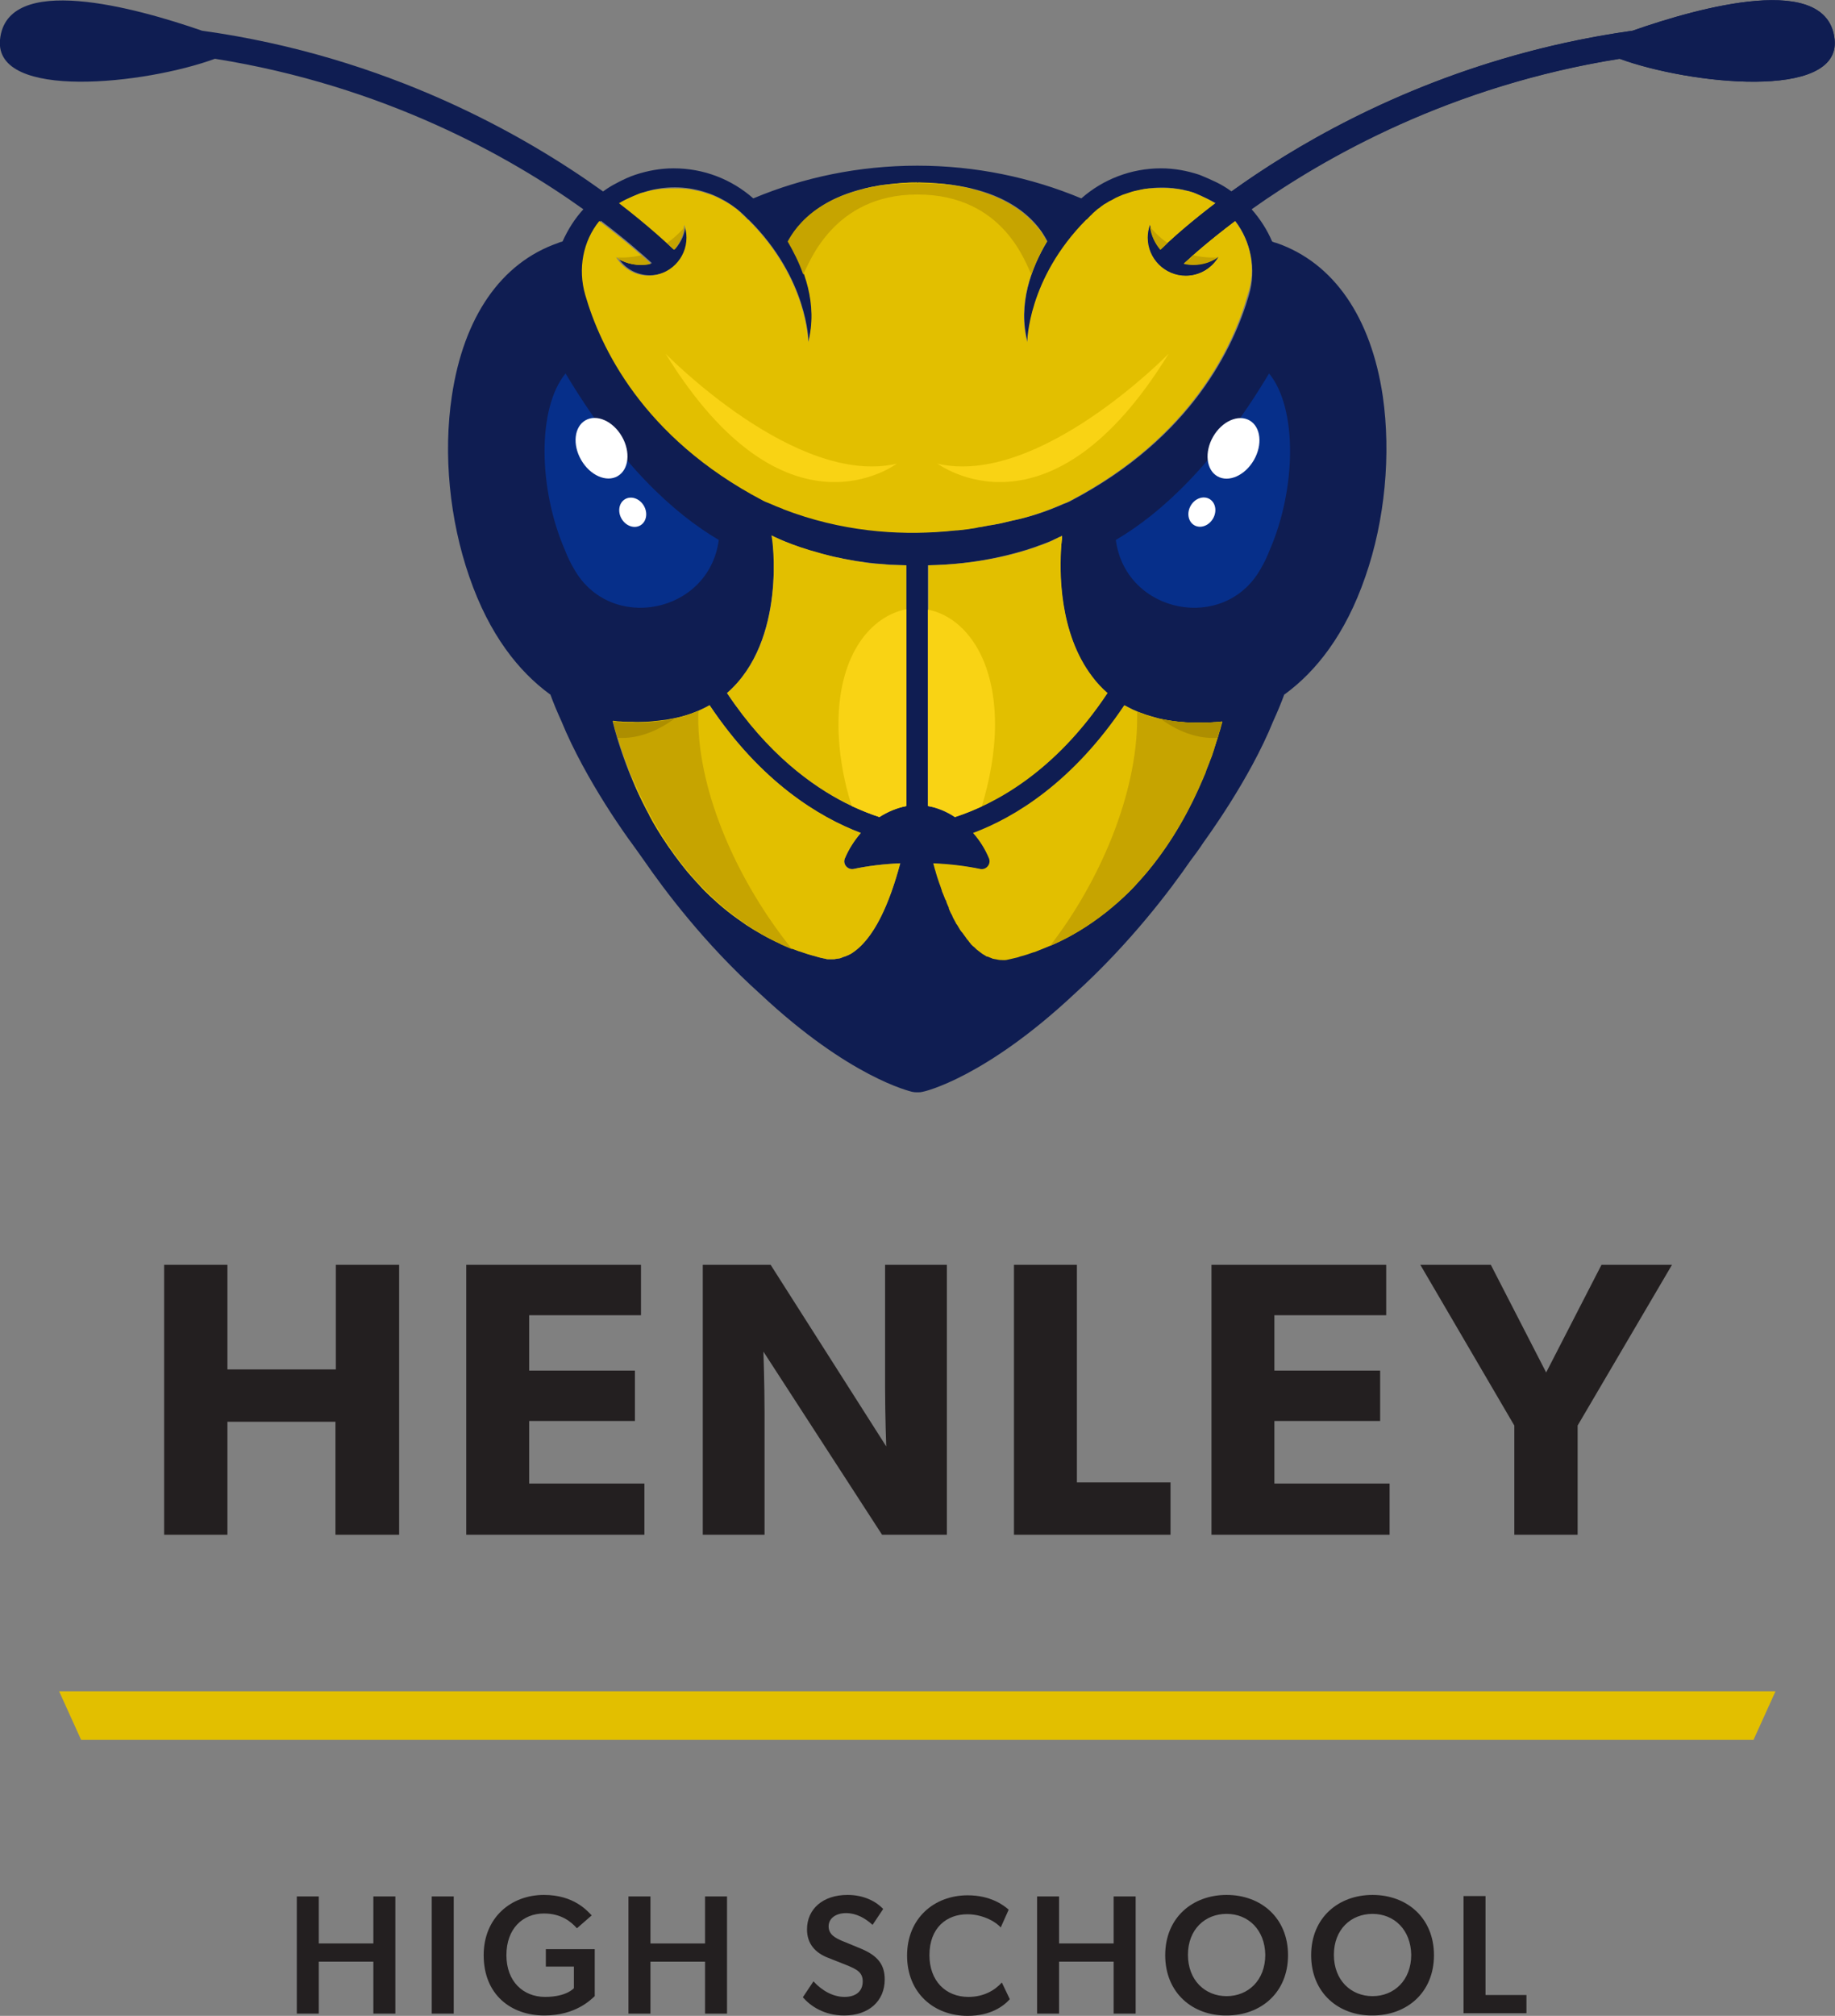 <?xml version="1.0" encoding="utf-8"?>
<!-- Generator: Adobe Illustrator 24.3.0, SVG Export Plug-In . SVG Version: 6.00 Build 0)  -->
<svg version="1.1" id="Layer_1" xmlns="http://www.w3.org/2000/svg" xmlns:xlink="http://www.w3.org/1999/xlink" x="0px" y="0px"
	 viewBox="0 0 484.1 531.7" style="enable-background:new 0 0 484.1 531.7;" xml:space="preserve">
<rect x="0" y="0" width="484.1" height="531.7" fill="#808080" stroke="none"/>
<style type="text/css">
	.st0{fill:#231F20;}
	.st1{fill:#E2BF00;}
	.st2{fill:#0F1D52;}
	.st3{fill:#C6A400;}
	.st4{fill:#F9D314;}
	.st5{fill:#062F8A;}
	.st6{fill:#FFFFFF;}
	.st7{fill:#AD8E00;}
</style>
<g>
	<g>
		<path class="st0" d="M88.5,404.8V375H60v29.8H43.3v-71.2H60v27.6h28.6v-27.6h16.7v71.2H88.5z"/>
		<path class="st0" d="M123,404.8v-71.2h46.1v13.3h-29.5v14.6h27.9v13.3h-27.9v16.5H170v13.5L123,404.8L123,404.8z"/>
		<path class="st0" d="M232.7,404.8l-31.3-48.3c0,0,0.3,8.6,0.3,16.1v32.2h-16.3v-71.2h17.9l30.5,47.9c0,0-0.3-8-0.3-15.6v-32.3
			h16.3v71.2L232.7,404.8L232.7,404.8z"/>
		<path class="st0" d="M267.5,404.8v-71.2h16.6V391h24.7v13.8L267.5,404.8L267.5,404.8z"/>
		<path class="st0" d="M319.6,404.8v-71.2h46.1v13.3h-29.5v14.6h27.9v13.3h-27.9v16.5h30.4v13.5L319.6,404.8L319.6,404.8z"/>
		<path class="st0" d="M416.2,376v28.8h-16.7V376l-24.8-42.4h18.6l14.6,28.4l14.6-28.4h18.6L416.2,376z"/>
	</g>
	<polygon class="st1" points="462.6,458.9 21.4,458.9 15.6,446.1 468.4,446.1 	"/>
	<g>
		<path class="st0" d="M84.1,517.5v13.6h-5.8v-30.9h5.8v12.4h14.4v-12.4h5.8v30.9h-5.8v-13.7H84.1V517.5z"/>
		<path class="st0" d="M119.7,500.2v30.9h-5.8v-30.9H119.7z"/>
		<path class="st0" d="M143.8,514.1h13.1v12.4c-1.1,1-5.1,5.1-13.3,5.1c-8.8,0-16-5.5-16-15.9c0-9.9,7.2-15.9,15.9-15.9
			c8,0,11.5,4.3,12.6,5.4l-3.9,3.4c-1.6-1.8-4.2-3.9-8.7-3.9c-5.6,0-9.9,4-9.9,11c0,6.9,4.4,11,10.2,11c5.7,0,7.6-2.3,7.6-2.3v-5.7
			H144v-4.6H143.8z"/>
		<path class="st0" d="M171.6,517.5v13.6h-5.8v-30.9h5.8v12.4H186v-12.4h5.8v30.9H186v-13.7h-14.4V517.5z"/>
		<path class="st0" d="M233.4,522.1c0,5.7-4.2,9.5-10.7,9.5c-5.3,0-8.9-2.5-10.9-4.8l2.8-4.2c2.4,2.6,5.3,4.1,8.2,4.1
			c2.9,0,4.8-1.4,4.8-4.1c0-2.4-1.6-3.2-4.3-4.3l-4.8-1.9c-3.4-1.3-5.6-3.7-5.6-7.5c0-5.4,4.2-9.1,10.7-9.1c4.4,0,7.6,1.8,9.4,3.7
			l-2.8,4.2c-2-1.8-4.3-3.1-7-3.1c-2.6,0-4.6,1.3-4.6,3.5s1.9,3.1,3.5,3.8l5.1,2.1C231.7,515.9,233.4,518.3,233.4,522.1z"/>
		<path class="st0" d="M255.3,531.7c-9,0-16-6.1-16-15.9c0-9.8,7.1-15.9,16-15.9c6,0,9.5,2.6,10.8,3.8l-2.1,4.7
			c-0.9-1.2-4.4-3.5-8.8-3.5c-5.4,0-10,3.5-10,10.8c0,6.7,4.2,11,10.3,11c4.1,0,7-1.8,8.8-3.8l2.1,4.4
			C264.8,529.1,261.4,531.7,255.3,531.7z"/>
		<path class="st0" d="M279.4,517.5v13.6h-5.8v-30.9h5.8v12.4h14.4v-12.4h5.8v30.9h-5.8v-13.7h-14.4V517.5z"/>
		<path class="st0" d="M307.4,515.7c0-9.9,7.2-15.9,16.2-15.9s16.2,6,16.2,15.9c0,9.9-7.2,15.9-16.2,15.9
			C314.7,531.7,307.4,525.7,307.4,515.7z M323.6,504.8c-5.7,0-10.2,4.1-10.2,10.8c0,6.7,4.5,10.9,10.2,10.9s10.2-4.2,10.2-10.9
			C333.7,509,329.3,504.8,323.6,504.8z"/>
		<path class="st0" d="M345.9,515.7c0-9.9,7.2-15.9,16.2-15.9s16.2,6,16.2,15.9c0,9.9-7.2,15.9-16.2,15.9
			C353.2,531.7,345.9,525.7,345.9,515.7z M362.1,504.8c-5.7,0-10.2,4.1-10.2,10.8c0,6.7,4.5,10.9,10.2,10.9s10.2-4.2,10.2-10.9
			C372.2,509,367.8,504.8,362.1,504.8z"/>
		<path class="st0" d="M391.9,500.2v26h10.8v4.8h-16.6v-30.9h5.8V500.2z"/>
	</g>
</g>
<g>
	<path class="st2" d="M484,10.5c-1.7-18-35.6-8.6-53.3-2.4c-49,6.9-85.2,27.6-105.8,42.4c-0.7-0.5-1.4-1-2.1-1.4
		c-2.1-1.3-6.4-3-6.4-3c-3.3-1.1-6.7-1.7-10.1-1.7c-7.9,0-15.3,2.9-21,7.9c0,0,0,0-0.1,0l0,0l0,0c-13.2-5.5-27.8-8.6-43.2-8.6l0,0
		l0,0c-15.4,0-30.1,3.1-43.2,8.6l0,0l0,0c0,0,0,0-0.1,0c-5.7-5-13-7.9-21-7.9c-3.4,0-6.8,0.6-10.1,1.7c-2.8,0.9-6.4,3-6.4,3
		c-0.7,0.4-1.4,0.9-2.1,1.4C138.5,35.7,102.2,14.9,53.3,8.1C35.7,2,1.7-7.4,0,10.5c-1.5,16.1,38.5,11.7,56.7,5
		c44.6,7.1,77.8,25.8,97.2,39.7c-2.3,2.5-4.1,5.4-5.5,8.5c-0.4,0.1-0.8,0.2-1.2,0.4c-15,5.2-24.9,19.5-28,40.4
		c-2.3,15.3-0.6,32.6,4.6,47.6c5.3,15.4,13.1,25,21.1,30.9l0,0c0.1,0.1,0.2,0.1,0.3,0.2c0.8,2.2,1.8,4.6,2.9,7
		c6.4,15.7,18,31.5,18.4,32c1.2,1.7,2.4,3.3,3.5,4.9c5.1,7.4,15.8,21.8,30.6,35.1c23.5,22,39.4,25.6,40.1,25.8c0,0,0,0,0.1,0
		c0.4,0.1,0.8,0.1,1.1,0.1c0,0,0,0,0.1,0c0,0,0,0,0.1,0c0.4,0,0.8,0,1.1-0.1h0.1c0.7-0.1,16.6-3.8,40.1-25.8
		c14.8-13.4,25.5-27.7,30.6-35.1c1.2-1.6,2.4-3.2,3.5-4.9c0.4-0.6,12.1-16.4,18.4-32c1.1-2.4,2.1-4.8,2.9-7c0.1-0.1,0.2-0.1,0.3-0.2
		l0,0c8-5.9,15.8-15.5,21.1-30.9c5.2-14.9,6.8-32.3,4.6-47.6c-3.1-20.9-13-35.2-28-40.4c-0.4-0.1-0.8-0.2-1.2-0.4
		c-1.3-3.1-3.2-6-5.4-8.5c19.4-13.8,52.6-32.6,97.2-39.7C445.5,22.2,485.5,26.6,484,10.5z M218.3,253c-0.8-0.2-1.5-0.3-2.2-0.5
		c-0.5-0.1-0.9-0.2-1.4-0.4c-38.3-10.9-50.6-51.7-53.1-61.9c0.7,0.1,1.5,0.2,2.2,0.2s1.3,0.1,2,0.1l0,0l0,0c0.3,0,0.6,0,1,0
		c8.6,0.2,15.3-1.6,20.4-4.5c13.6,20.4,28.9,29.6,39.9,33.7c-1.8,2-3.2,4.3-4.2,6.7c-0.6,1.5,0.7,3.1,2.3,2.8
		c3.7-0.8,7.9-1.3,12.3-1.5C234,240.8,228.1,253.8,218.3,253z M239.1,212.6c-2.6,0.4-5,1.5-7.1,2.9c-2.7-0.9-5.8-2.1-9.1-3.8
		c-8.6-4.4-20.3-12.8-31.1-28.9c15.9-13.9,11.9-41.5,11.9-41.5l0,0l0,0l0,0c0,0,13.6,7.4,35.4,7.8L239.1,212.6L239.1,212.6z
		 M280.2,141.3L280.2,141.3L280.2,141.3c0,0-4,27.6,11.9,41.5c-14,21-30.1,29.3-40.2,32.7c-2.2-1.4-4.6-2.4-7.1-2.9v-63.5
		C266.6,148.7,280.2,141.3,280.2,141.3L280.2,141.3z M269.3,252.1c-0.5,0.1-0.9,0.2-1.4,0.4c-0.7,0.2-1.5,0.3-2.2,0.5
		c-9.8,0.8-15.8-12.2-19.3-25.2c4.4,0.2,8.6,0.7,12.4,1.5c1.6,0.3,3-1.3,2.3-2.8c-1-2.4-2.5-4.7-4.2-6.7c11-4.2,26.3-13.4,39.9-33.7
		c5.2,2.9,11.8,4.7,20.4,4.5c0.3,0,0.6,0,1,0l0,0l0,0c0.6,0,1.3,0,2-0.1c0.7,0,1.4-0.1,2.2-0.2C319.9,200.4,307.6,241.2,269.3,252.1
		z M329.5,77.8c-3.9,13.5-15,37.5-46.8,54.2c0,0-0.5,0.3-1.5,0.7l0,0l0,0c0,0,0,0-0.1,0c-5.3,2.4-10,3.8-14,4.6l0,0
		c-0.8,0.2-1.6,0.4-2.5,0.6c-0.2,0-0.4,0.1-0.5,0.1c-0.7,0.2-1.4,0.3-2.1,0.4c-0.2,0-0.5,0.1-0.7,0.1c-0.7,0.1-1.4,0.3-2.1,0.4
		c-0.2,0-0.5,0.1-0.7,0.1c-0.8,0.1-1.5,0.2-2.3,0.4c-0.2,0-0.4,0.1-0.6,0.1c-0.9,0.1-1.7,0.2-2.6,0.3c-0.1,0-0.3,0-0.4,0
		c-1,0.1-2,0.2-3.1,0.3h-0.1c-12.4,1-27.1,0-42.4-5.9l0,0c-1.3-0.5-2.6-1-3.9-1.6c-1-0.4-1.6-0.7-1.6-0.7
		c-31.8-16.7-43-40.7-46.8-54.2c-2-6.8-0.5-14.1,3.8-19.5c6.6,5,11.2,9.1,13.5,11.2c-0.8,0.2-1.7,0.3-2.6,0.3c-2.4,0-4.6-0.7-6.5-2
		c1.7,2.9,4.9,4.9,8.6,4.9c5.5,0,10-4.5,10-10c0-1.2-0.2-2.3-0.6-3.4c-0.2,2.5-1.2,4.7-2.8,6.5c-1.7-1.6-6.6-6.2-14.4-12.2
		c2.2-1.4,5.8-2.7,5.8-2.7c10.1-3.4,21-0.4,27.9,7.1c0,0,0,0,0.1,0c15.8,15.7,15.8,32.3,15.8,32.3c2.6-10-1-19.6-5.2-26.6
		c1.9-3.5,8.9-15.4,34.1-15.4s32.3,11.9,34.1,15.4c-4.2,7-7.8,16.6-5.2,26.6c0,0,0-16.6,15.8-32.3c0,0,0,0,0.1,0
		c7-7.4,17.8-10.4,27.9-7.1c0,0,3.1,1.2,5.8,2.8c-7.8,5.9-12.7,10.5-14.4,12.2c-1.5-1.8-2.6-4-2.8-6.5c-0.4,1.1-0.6,2.2-0.6,3.4
		c0,5.5,4.5,10,10,10c3.7,0,6.8-2,8.6-4.9c-1.8,1.3-4.1,2-6.5,2c-0.9,0-1.7-0.1-2.6-0.3c2.3-2.2,6.9-6.2,13.5-11.2
		C330,63.7,331.5,71,329.5,77.8z"/>
	<path class="st1" d="M325.8,58.3c-6.6,5-11.2,9-13.5,11.2c0.8,0.2,1.7,0.3,2.6,0.3c2.4,0,4.6-0.7,6.5-2c-1.7,2.9-4.9,4.9-8.6,4.9
		c-5.5,0-10-4.5-10-10c0-1.2,0.2-2.3,0.6-3.4c0.2,2.5,1.2,4.7,2.8,6.5c1.7-1.6,6.6-6.2,14.4-12.2c-2.7-1.6-5.8-2.8-5.8-2.8l0,0l0,0
		c-0.6-0.2-1.2-0.4-1.9-0.5c0,0,0,0-0.1,0c-0.6-0.2-1.2-0.3-1.8-0.4h-0.1c-0.5-0.1-1-0.1-1.5-0.2c-0.1,0-0.2,0-0.3,0
		c-0.1,0-0.1,0-0.2,0c-0.6-0.1-1.1-0.1-1.7-0.1c-0.1,0-0.2,0-0.3,0c-0.5,0-1.1,0-1.6,0c-0.1,0-0.2,0-0.3,0c-0.5,0-1,0.1-1.5,0.1
		c-0.1,0-0.3,0-0.4,0c-0.3,0-0.6,0.1-0.9,0.1c-0.2,0-0.4,0.1-0.6,0.1s-0.3,0.1-0.5,0.1c-0.5,0.1-0.9,0.2-1.4,0.3
		c-0.2,0-0.4,0.1-0.5,0.1c-0.2,0.1-0.5,0.1-0.7,0.2c-0.2,0.1-0.4,0.1-0.6,0.2c-0.2,0.1-0.4,0.1-0.6,0.2c-0.4,0.1-0.8,0.3-1.2,0.4
		c-0.2,0.1-0.4,0.2-0.7,0.3c-0.4,0.2-0.7,0.3-1.1,0.5c-0.2,0.1-0.5,0.3-0.7,0.4c-0.3,0.2-0.6,0.3-1,0.5c-0.3,0.2-0.5,0.3-0.8,0.5
		s-0.6,0.3-0.8,0.5c-0.3,0.2-0.6,0.4-0.8,0.6c-0.2,0.2-0.5,0.3-0.7,0.5c-0.3,0.3-0.6,0.5-0.9,0.8c-0.2,0.2-0.4,0.3-0.5,0.5
		c-0.5,0.4-0.9,0.9-1.4,1.4c0,0,0,0-0.1,0C271,73.6,271,90.3,271,90.3c-2.6-10,1-19.6,5.2-26.6c-0.1-0.1-0.2-0.3-0.3-0.5
		c0,0,0-0.1-0.1-0.1c-0.1-0.2-0.2-0.4-0.3-0.6c-0.2-0.3-0.4-0.6-0.6-1c-0.1-0.2-0.3-0.5-0.5-0.7l0,0c-0.2-0.3-0.4-0.6-0.7-0.9l0,0
		c-0.1-0.1-0.1-0.1-0.2-0.2l0,0c-0.3-0.4-0.6-0.7-1-1.1l0,0c-0.2-0.2-0.4-0.5-0.7-0.7l0,0c-0.3-0.3-0.7-0.7-1.1-1
		c-0.1-0.1-0.1-0.1-0.2-0.2c-0.4-0.3-0.8-0.7-1.2-1c-0.1,0-0.1-0.1-0.2-0.1c-0.5-0.3-1-0.7-1.5-1l0,0c-1.1-0.7-2.3-1.4-3.7-2.1
		c0,0,0,0-0.1,0c-2.1-1-4.5-1.9-7.3-2.6l0,0c-0.2-0.1-0.4-0.1-0.6-0.2l0,0c-0.7-0.2-1.5-0.3-2.3-0.5c-0.2,0-0.3-0.1-0.5-0.1
		c-0.8-0.1-1.6-0.3-2.5-0.4l0,0c-0.8-0.1-1.7-0.2-2.5-0.3c-0.1,0-0.2,0-0.3,0c-0.9-0.1-1.7-0.1-2.6-0.2l0,0c-1,0-2-0.1-3-0.1v0.1
		v-0.1c0,0-0.1,0.1-0.2,0.2v-0.2c-1,0-2,0-3,0.1l0,0c-0.9,0-1.8,0.1-2.6,0.2c-0.1,0-0.2,0-0.3,0c-0.9,0.1-1.7,0.2-2.5,0.3l0,0
		c-0.9,0.1-1.7,0.2-2.5,0.4c-0.2,0-0.3,0.1-0.5,0.1c-0.8,0.1-1.5,0.3-2.3,0.5l0,0c-0.2,0-0.4,0.1-0.6,0.2l0,0
		c-2.8,0.7-5.2,1.6-7.3,2.6c0,0,0,0-0.1,0c-1.4,0.7-2.6,1.4-3.7,2.1l0,0c-0.5,0.3-1,0.7-1.5,1c-0.1,0-0.1,0.1-0.2,0.1
		c-0.4,0.3-0.8,0.7-1.2,1c-0.1,0.1-0.1,0.1-0.2,0.2c-0.4,0.3-0.8,0.7-1.1,1l0,0c-0.2,0.2-0.5,0.5-0.7,0.7l0,0
		c-0.3,0.4-0.7,0.7-1,1.1l0,0c-0.1,0.1-0.1,0.1-0.2,0.2l0,0c-0.2,0.3-0.5,0.6-0.7,0.9l0,0c-0.2,0.2-0.3,0.5-0.5,0.7
		c-0.2,0.4-0.4,0.7-0.6,1c-0.1,0.2-0.2,0.4-0.3,0.6c0,0,0,0.1-0.1,0.1c-0.1,0.2-0.2,0.3-0.3,0.5c4.2,7,7.8,16.6,5.2,26.6
		c0,0,0-16.6-15.8-32.3c0,0,0,0-0.1,0c-0.4-0.5-0.9-0.9-1.4-1.4c-0.2-0.2-0.4-0.3-0.5-0.5c-0.3-0.3-0.6-0.5-0.9-0.8
		c-0.2-0.2-0.5-0.4-0.7-0.5c-0.3-0.2-0.5-0.4-0.8-0.6c-0.3-0.2-0.6-0.4-0.8-0.5c-0.3-0.2-0.5-0.3-0.8-0.5s-0.6-0.3-1-0.5
		c-0.2-0.1-0.5-0.3-0.7-0.4c-0.3-0.2-0.7-0.3-1.1-0.5c-0.2-0.1-0.4-0.2-0.7-0.3c-0.4-0.2-0.8-0.3-1.2-0.4c-0.2-0.1-0.4-0.1-0.6-0.2
		c-0.2-0.1-0.4-0.1-0.6-0.2c-0.2-0.1-0.5-0.1-0.7-0.2c-0.2,0-0.4-0.1-0.5-0.1c-0.5-0.1-0.9-0.2-1.4-0.3c-0.2,0-0.3-0.1-0.5-0.1
		s-0.4-0.1-0.6-0.1c-0.3,0-0.6-0.1-0.9-0.1c-0.1,0-0.3,0-0.4,0c-0.5-0.1-1-0.1-1.5-0.1c-0.1,0-0.2,0-0.3,0c-0.5,0-1.1,0-1.6,0
		c-0.1,0-0.2,0-0.3,0c-0.6,0-1.1,0.1-1.7,0.1c-0.1,0-0.1,0-0.2,0s-0.2,0-0.3,0c-0.5,0.1-1,0.1-1.5,0.2H173c-0.6,0.1-1.2,0.2-1.8,0.4
		c0,0,0,0-0.1,0c-0.6,0.2-1.2,0.3-1.9,0.5l0,0l0,0l0,0h-0.1c0,0-3.7,1.4-5.8,2.7c7.8,6,12.7,10.6,14.4,12.2c1.5-1.8,2.6-4,2.8-6.5
		c0.4,1.1,0.6,2.2,0.6,3.4c0,5.5-4.5,10-10,10c-3.7,0-6.8-2-8.6-4.9c1.8,1.3,4.1,2,6.5,2c0.9,0,1.7-0.1,2.6-0.3
		c-2.3-2.2-6.9-6.2-13.5-11.2c-4.3,5.3-5.7,12.6-3.7,19.5c3.9,13.5,15,37.5,46.8,54.2c0,0,0.5,0.3,1.6,0.7c1.3,0.6,2.6,1.1,3.9,1.6
		h-0.1c15.3,5.9,30.1,6.9,42.4,5.9h0.1c1-0.1,2.1-0.2,3.1-0.3c0.1,0,0.3,0,0.4,0c0.9-0.1,1.8-0.2,2.6-0.3c0.2,0,0.4-0.1,0.6-0.1
		c0.8-0.1,1.6-0.2,2.3-0.4c0.2,0,0.5-0.1,0.7-0.1c0.7-0.1,1.4-0.3,2.1-0.4c0.2,0,0.5-0.1,0.7-0.1c0.7-0.1,1.4-0.3,2.1-0.4
		c0.2,0,0.4-0.1,0.5-0.1c0.9-0.2,1.7-0.4,2.5-0.6l0,0c4-0.8,8.8-2.3,14-4.6c0,0,0,0,0.1,0l0,0l0,0c1-0.4,1.5-0.7,1.5-0.7
		c31.8-16.7,43-40.7,46.8-54.2C331.5,71,330,63.7,325.8,58.3z"/>
	<g>
		<path class="st1" d="M191.8,182.8c10.7,16.1,22.5,24.5,31.1,28.9c3.4,1.7,6.4,2.9,9.1,3.8c2.2-1.4,4.6-2.4,7.1-2.9v-63.5H239
			c-1.3,0-2.5-0.1-3.8-0.1c-0.1,0-0.2,0-0.3,0c-1.2-0.1-2.4-0.2-3.5-0.3c-0.1,0-0.2,0-0.4,0c-1.1-0.1-2.1-0.2-3.1-0.4
			c-0.2,0-0.4-0.1-0.6-0.1c-0.8-0.1-1.7-0.2-2.5-0.4c-0.4-0.1-0.7-0.1-1.1-0.2c-0.6-0.1-1.3-0.2-1.9-0.4c-0.5-0.1-1.1-0.2-1.6-0.3
			c-0.4-0.1-0.8-0.2-1.2-0.3c-0.8-0.2-1.5-0.4-2.3-0.6c-0.1,0-0.2-0.1-0.3-0.1c-7.9-2.1-12.5-4.5-12.9-4.7
			C203.8,141.8,207.7,169,191.8,182.8z"/>
		<path class="st1" d="M237.5,227.7c-4.4,0.2-8.6,0.7-12.3,1.5c-1.6,0.3-3-1.3-2.3-2.8c1-2.4,2.5-4.7,4.2-6.7
			c-11-4.2-26.3-13.4-39.9-33.7c-3,1.7-6.5,3-10.7,3.7c-0.4,0.1-0.9,0.2-1.3,0.2c-0.5,0.1-1.1,0.1-1.6,0.2c-0.6,0.1-1.3,0.1-2,0.2
			c-0.4,0-0.9,0.1-1.3,0.1c-1.1,0-2.3,0.1-3.5,0l0,0l0,0l0,0c-0.3,0-0.6,0-1,0l0,0l0,0c-0.6,0-1.3,0-2-0.1c-0.7,0-1.4-0.1-2.1-0.2
			c0.1,0.3,0.2,0.7,0.3,1c0.2,0.7,0.4,1.6,0.7,2.6c0.1,0.5,0.3,1,0.5,1.5c0.1,0.4,0.3,0.9,0.4,1.4c0.2,0.5,0.3,1,0.5,1.5
			c0.1,0.4,0.3,0.8,0.4,1.3l0,0c0.3,0.8,0.6,1.6,0.9,2.5l0,0c0.2,0.5,0.4,1,0.6,1.6c0.3,0.8,0.7,1.6,1,2.5l0,0
			c0.3,0.6,0.5,1.3,0.8,1.9c1,2.3,2.2,4.7,3.5,7.1c0,0,0,0,0,0.1c1.3,2.5,2.8,4.9,4.5,7.4c0.4,0.6,0.8,1.2,1.2,1.7
			c0.6,0.9,1.2,1.7,1.9,2.6c0.1,0.1,0.1,0.2,0.2,0.3c0.6,0.8,1.2,1.5,1.8,2.3c0.1,0.2,0.3,0.3,0.4,0.5c0.6,0.7,1.2,1.4,1.8,2
			c0.2,0.2,0.3,0.4,0.5,0.6c0.8,0.8,1.5,1.7,2.3,2.5l0,0c0.9,0.9,1.9,1.8,2.9,2.7c0.1,0.1,0.2,0.2,0.3,0.3c1,0.9,2,1.7,3,2.5l0,0
			c0.9,0.7,1.8,1.4,2.7,2l0,0c0.7,0.5,1.4,1,2.1,1.5l0,0c2.8,1.8,5.7,3.5,8.9,4.9l0,0c1.4,0.6,2.9,1.3,4.4,1.8
			c0.2,0.1,0.3,0.1,0.5,0.2c0.1,0,0.3,0.1,0.4,0.1c1.1,0.4,2.3,0.8,3.5,1.1c0.5,0.1,0.9,0.2,1.4,0.4c0.7,0.2,1.5,0.3,2.2,0.5
			c0.6,0,1.1,0,1.7,0c0.1,0,0.1,0,0.2,0c0.2,0,0.3-0.1,0.5-0.1c0.3,0,0.5-0.1,0.8-0.1c0.2,0,0.4-0.1,0.6-0.2l0,0
			c0.1,0,0.1,0,0.2-0.1c0.2-0.1,0.4-0.2,0.7-0.2c0.3-0.1,0.6-0.3,1-0.4c0.1-0.1,0.3-0.2,0.4-0.2
			C230.7,247.9,234.8,237.8,237.5,227.7z"/>
	</g>
	<g>
		<path class="st1" d="M288.2,178.5L288.2,178.5c-8.9-11.6-8.7-28.1-8.2-34.5c0-0.1,0-0.1,0-0.2c0-0.2,0-0.4,0.1-0.6
			c0-0.1,0-0.1,0-0.2c0-0.3,0.1-0.6,0.1-0.8c0-0.1,0-0.2,0-0.2c0-0.1,0-0.2,0-0.3s0-0.1,0-0.2c0-0.1,0-0.1,0-0.1c0-0.1,0-0.1,0-0.1
			s-0.1,0-0.1,0.1l0,0c-0.1,0.1-0.3,0.1-0.5,0.2l0,0c-0.2,0.1-0.5,0.2-0.8,0.4l0,0c-0.3,0.1-0.6,0.3-1,0.5l0,0
			c-0.4,0.2-0.8,0.4-1.3,0.6l0,0c-0.5,0.2-1,0.4-1.6,0.6l0,0c-0.6,0.2-1.2,0.4-1.9,0.7l0,0c-6.1,2.1-15.8,4.5-28,4.7c0,0,0,0-0.1,0
			v63.5c2.5,0.4,4.9,1.4,7.1,2.9c10.1-3.3,26.2-11.6,40.2-32.7l0,0C290.7,181.5,289.3,180,288.2,178.5z"/>
		<path class="st1" d="M319.6,199.5L319.6,199.5c0.2-0.4,0.3-0.9,0.4-1.3c0.2-0.5,0.3-1,0.5-1.4c0.2-0.5,0.3-0.9,0.4-1.4
			c0.2-0.5,0.3-1,0.5-1.5c0.3-1,0.5-1.8,0.7-2.6c0.1-0.4,0.2-0.7,0.3-1c-0.7,0.1-1.5,0.2-2.2,0.2s-1.3,0.1-2,0.1l0,0l0,0
			c-0.3,0-0.5,0-0.8,0c-0.1,0-0.1,0-0.2,0l0,0l0,0l0,0c-1.3,0-2.5,0-3.6,0c-0.4,0-0.8,0-1.2-0.1c-0.8-0.1-1.5-0.1-2.2-0.2
			c-0.4-0.1-0.9-0.1-1.3-0.2c-0.6-0.1-1.3-0.2-1.9-0.3c-0.4-0.1-0.9-0.2-1.3-0.3c-0.7-0.2-1.4-0.4-2.1-0.6s-1.4-0.4-2.1-0.7
			c-0.3-0.1-0.6-0.2-0.9-0.3c-0.6-0.2-1.1-0.5-1.7-0.7c-0.2-0.1-0.4-0.2-0.6-0.3c-0.6-0.3-1.1-0.6-1.7-0.9l0,0
			c-13.6,20.3-28.9,29.6-39.9,33.7c1.8,2,3.2,4.3,4.2,6.7c0.6,1.5-0.7,3.1-2.3,2.8c-3.8-0.8-7.9-1.3-12.4-1.5l0,0
			c0.1,0.4,0.2,0.7,0.3,1.1c0.1,0.5,0.3,0.9,0.4,1.4c0.1,0.3,0.2,0.6,0.3,1c0.2,0.5,0.3,1,0.5,1.5c0.1,0.3,0.2,0.6,0.3,0.8
			c0.2,0.5,0.3,1,0.5,1.5v0.1c0.1,0.2,0.2,0.5,0.3,0.7c0.2,0.5,0.4,1,0.6,1.5c0,0,0,0.1,0.1,0.1c0.1,0.2,0.2,0.4,0.2,0.6
			c0.2,0.5,0.4,1,0.6,1.4v0.1v0.1c0.1,0.2,0.1,0.3,0.2,0.5c0.2,0.5,0.4,0.9,0.7,1.4c0,0.1,0.1,0.2,0.1,0.3c0.1,0.1,0.1,0.3,0.2,0.4
			c0.2,0.4,0.5,0.9,0.7,1.3c0,0.1,0.1,0.1,0.1,0.2c0,0,0,0.1,0.1,0.1c0.1,0.1,0.1,0.2,0.2,0.3c0.2,0.4,0.5,0.8,0.7,1.2
			c0,0,0,0.1,0.1,0.1c0.1,0.1,0.1,0.2,0.2,0.3c0.1,0.1,0.1,0.2,0.2,0.2c0.3,0.4,0.5,0.7,0.8,1.1c0.1,0.1,0.2,0.3,0.3,0.4
			c0,0.1,0.1,0.1,0.1,0.2c0.3,0.3,0.6,0.7,0.8,1c0.1,0.1,0.1,0.1,0.2,0.2c0,0.1,0.1,0.1,0.1,0.2l0.1,0.1c0.3,0.3,0.6,0.6,0.9,0.8
			c0.1,0.1,0.1,0.1,0.2,0.2s0.1,0.1,0.2,0.2l0.1,0.1c0.3,0.2,0.6,0.5,0.9,0.7c0.1,0.1,0.3,0.2,0.4,0.3c0,0,0.1,0,0.1,0.1
			c0.3,0.2,0.7,0.4,1,0.6c0.1,0.1,0.2,0.1,0.3,0.2h0.1c0,0,0,0,0.1,0c0.3,0.1,0.7,0.3,1,0.4c0.1,0,0.1,0,0.2,0.1
			c0.1,0,0.2,0.1,0.3,0.1c0,0,0,0,0.1,0c0.3,0.1,0.7,0.1,1,0.2c0.2,0,0.4,0.1,0.6,0.1l0,0c0.6,0,1.2,0.1,1.8,0
			c0.8-0.2,1.5-0.3,2.2-0.5c0.5-0.1,0.9-0.2,1.4-0.4c1.2-0.3,2.4-0.7,3.5-1.1c0.1,0,0.3-0.1,0.4-0.1c0.2-0.1,0.3-0.1,0.5-0.2
			c1.5-0.6,3-1.2,4.4-1.8l0,0l0,0c3.2-1.4,6.2-3.1,8.9-4.9l0,0c0.7-0.5,1.4-1,2.1-1.5l0,0c0.9-0.7,1.8-1.3,2.7-2l0,0
			c1-0.8,2-1.7,3-2.5c0,0,0,0,0.1-0.1s0.2-0.1,0.3-0.2c1-0.9,2-1.8,2.9-2.7l0,0l0,0c0.8-0.8,1.6-1.6,2.3-2.5
			c0.1-0.1,0.1-0.1,0.2-0.2s0.2-0.3,0.3-0.4c0.6-0.7,1.2-1.3,1.8-2l0.1-0.1c0.1-0.1,0.2-0.2,0.3-0.4c0.6-0.7,1.2-1.5,1.8-2.3
			c0.1-0.1,0.1-0.2,0.2-0.3c0.7-0.9,1.3-1.7,1.9-2.6c0.4-0.6,0.8-1.2,1.2-1.7c1.7-2.5,3.1-5,4.5-7.4l0,0l0,0
			c1.3-2.4,2.5-4.8,3.5-7.1c0.3-0.6,0.6-1.3,0.8-1.9l0,0l0,0c0.4-0.8,0.7-1.7,1-2.5c0.2-0.5,0.4-1.1,0.6-1.6l0,0
			C319,201.1,319.3,200.3,319.6,199.5z"/>
	</g>
	<path class="st1" d="M203.8,141.3L203.8,141.3L203.8,141.3z"/>
	<polygon class="st1" points="280.2,141.3 280.2,141.3 280.3,141.3 	"/>
	<path class="st3" d="M184.2,189.3c0-0.6,0-1.2,0.1-1.8c-4.7,2-10.4,3.2-17.5,3c-0.1,0-0.2,0-0.3,0c-1.5,0-3.1,0-4.8-0.3
		c0.1,0.3,0.2,0.6,0.3,1c0,0.1,0.1,0.3,0.1,0.4c0.1,0.2,0.1,0.5,0.2,0.7s0.1,0.4,0.2,0.7c0.1,0.2,0.1,0.4,0.2,0.7
		c0.1,0.3,0.2,0.5,0.2,0.8c0.1,0.2,0.1,0.4,0.2,0.6c0.1,0.3,0.2,0.6,0.3,1c0.1,0.2,0.1,0.4,0.2,0.6c0.1,0.4,0.2,0.7,0.4,1.1
		c0.1,0.2,0.1,0.4,0.2,0.6c0.1,0.4,0.3,0.8,0.4,1.2c0.1,0.2,0.1,0.3,0.2,0.5c0.2,0.4,0.3,0.9,0.5,1.4c0.1,0.2,0.1,0.3,0.2,0.5
		c0.2,0.5,0.4,1,0.6,1.5c0.1,0.1,0.1,0.3,0.2,0.4c0.2,0.5,0.4,1.1,0.7,1.6c0.1,0.1,0.1,0.2,0.2,0.4c0.2,0.6,0.5,1.2,0.8,1.8
		c0,0.1,0.1,0.2,0.1,0.3c0.3,0.6,0.6,1.3,0.9,1.9c0,0.1,0,0.1,0.1,0.2c4.7,10,12.1,21.5,23.3,30.4c0,0,0,0,0.1,0.1
		c0.8,0.6,1.6,1.2,2.4,1.8l0.1,0.1c0.8,0.6,1.6,1.1,2.4,1.7c0.1,0,0.1,0.1,0.2,0.1c0.8,0.5,1.7,1.1,2.5,1.6c0.1,0,0.1,0.1,0.2,0.1
		c0.9,0.5,1.7,1,2.6,1.5c0.1,0,0.1,0.1,0.2,0.1c0.9,0.5,1.8,0.9,2.8,1.4c0,0,0.1,0,0.1,0.1c1,0.4,2,0.9,3,1.3
		C195.1,233.2,184.2,209.7,184.2,189.3z"/>
	<path class="st3" d="M317.4,190.6h-0.1c-7,0.2-12.6-0.9-17.3-2.9c0,0.6,0,1.1,0,1.7c0,20.1-9.9,43.2-23,60.1
		c22.1-9.5,34.1-29.3,40.3-43.9c0-0.1,0.1-0.1,0.1-0.2c0.2-0.6,0.5-1.1,0.7-1.7c0-0.1,0.1-0.2,0.1-0.4c0.2-0.5,0.4-1,0.6-1.5
		c0.1-0.2,0.1-0.3,0.2-0.5c0.2-0.5,0.3-0.9,0.5-1.3c0.1-0.2,0.1-0.3,0.2-0.5c0.1-0.4,0.3-0.8,0.4-1.2c0.1-0.2,0.1-0.4,0.2-0.6
		c0.1-0.4,0.2-0.7,0.3-1.1c0.1-0.2,0.1-0.4,0.2-0.6c0.1-0.3,0.2-0.6,0.3-0.9c0.1-0.2,0.1-0.4,0.2-0.6c0.1-0.3,0.2-0.5,0.2-0.8
		c0.1-0.2,0.1-0.4,0.2-0.6s0.1-0.4,0.2-0.6s0.1-0.5,0.2-0.7c0-0.1,0.1-0.3,0.1-0.4c0.1-0.4,0.2-0.7,0.3-1
		C320.6,190.5,318.9,190.6,317.4,190.6z"/>
	<path class="st3" d="M171.1,69.7c-0.6-0.6-1.2-1.4-1.7-2.2c-3.6,1-6.4,0.8-6.4,0.8C165.4,69.6,168.2,70.2,171.1,69.7z"/>
	<path class="st2" d="M242.1,242.4"/>
	<path class="st2" d="M242.1,251.8"/>
	<path class="st4" d="M175.6,93.3c0,0,34.3,35.2,61,29C236.6,122.2,207.3,144.8,175.6,93.3z"/>
	<path class="st3" d="M307.5,67.1c-2.3-1.9-3.8-4.6-4.2-7.5c1.6,2.3,3.5,4,5.4,5.2C308.3,65.6,307.9,66.4,307.5,67.1z"/>
	<path class="st3" d="M312.9,69.7c0.6-0.6,1.2-1.4,1.7-2.2c3.6,1,6.4,0.8,6.4,0.8C318.6,69.6,315.7,70.2,312.9,69.7z"/>
	<path class="st2" d="M241.9,242.4"/>
	<path class="st2" d="M241.9,251.8"/>
	<path class="st4" d="M308.3,93.3c0,0-34.3,35.2-61,29C247.4,122.2,276.7,144.8,308.3,93.3z"/>
	<path class="st3" d="M242.1,48.3L242.1,48.3C242,48.3,242,48.3,242.1,48.3c-0.1,0-0.1,0-0.2,0l0,0c-25.1,0.1-32.2,11.9-34.1,15.4
		c1.5,2.6,3,5.5,4.1,8.7c1.4-2.5,7.7-21.1,30.1-21.1c23,0,28.7,18.6,30.1,21.1c1.1-3.2,2.5-6.1,4.1-8.7
		C274.2,60.2,267.2,48.3,242.1,48.3z"/>
	<path class="st2" d="M282.7,132c-0.1,0-0.1,0.1-0.2,0.1C282.6,132,282.7,132,282.7,132z"/>
	<path class="st5" d="M149.2,98.5c14.3,23.9,28.5,36.9,40.4,43.9c0,0.1,0,0.1,0,0.2c-2.7,19.3-28.7,24.4-38.2,7.4
		c-0.9-1.5-1.7-3.2-2.4-5C142.1,129.1,141.6,107.8,149.2,98.5z"/>
	<ellipse transform="matrix(0.866 -0.5 0.5 0.866 -37.842 95.214)" class="st6" cx="158.7" cy="118.2" rx="6.2" ry="8.5"/>
	<ellipse transform="matrix(0.866 -0.5 0.5 0.866 -45.164 101.566)" class="st6" cx="166.9" cy="135.1" rx="3.4" ry="4"/>
	<path class="st5" d="M334.8,98.5c-14.3,23.9-28.5,36.9-40.4,43.9c0,0.1,0,0.1,0,0.2c2.7,19.3,28.7,24.4,38.2,7.4
		c0.9-1.5,1.7-3.2,2.4-5C341.9,129.1,342.4,107.8,334.8,98.5z"/>
	<ellipse transform="matrix(0.5 -0.866 0.866 0.5 60.268 340.909)" class="st6" cx="325.4" cy="118.3" rx="8.5" ry="6.2"/>
	<ellipse transform="matrix(0.5 -0.866 0.866 0.5 41.525 342.131)" class="st6" cx="317.1" cy="135.1" rx="4" ry="3.4"/>
	<path class="st1" d="M303.3,59.7C303.3,59.7,303.3,59.6,303.3,59.7L303.3,59.7L303.3,59.7z"/>
	<path class="st2" d="M484,10.5c-1.7-18-35.6-8.6-53.3-2.4C352,19.1,306,66,305.5,66.5l4.9,4.8c0.5-0.5,43.3-44.1,116.8-55.8
		C445.5,22.2,485.5,26.6,484,10.5z"/>
	<path class="st2" d="M314.8,69.8c-6,0-10.9-4.6-11.4-10.5c-0.4,1.1-0.6,2.2-0.6,3.4c0,5.5,4.5,10,10,10c3.7,0,6.8-2,8.6-4.9
		C319.5,69.1,317.2,69.8,314.8,69.8z"/>
	<g>
		<path class="st3" d="M308,64.1c-2.5-1.8-4.1-3.6-4.6-4.2c0.3,2.3,1.3,4.3,2.7,6C306.6,65.5,307.2,64.9,308,64.1z"/>
		<path class="st3" d="M314.8,67.3c-1,0.9-1.8,1.7-2.5,2.3c0.8,0.2,1.7,0.3,2.5,0.3c2.4,0,4.6-0.7,6.5-2
			C318.9,68,316.7,67.8,314.8,67.3z"/>
	</g>
	<g>
		<path class="st3" d="M176,64.1c2.5-1.8,4.1-3.6,4.6-4.2c-0.3,2.3-1.3,4.3-2.7,6C177.4,65.5,176.8,64.9,176,64.1z"/>
		<path class="st3" d="M169.2,67.3c1,0.9,1.8,1.7,2.5,2.3c-0.8,0.2-1.7,0.3-2.5,0.3c-2.4,0-4.6-0.7-6.5-2
			C165.1,68,167.3,67.8,169.2,67.3z"/>
	</g>
	<path class="st7" d="M322.3,190.3c-0.7,0.1-1.5,0.2-2.2,0.2l0,0c-0.7,0-1.3,0.1-1.9,0.1l0,0l0,0l0,0l0,0c-0.3,0-0.6,0-0.9,0l0,0
		c-4.1,0.1-7.8-0.3-11.1-1c3.8,2.8,9.1,5.4,15,5c0-0.1,0-0.2,0.1-0.2C321.7,192.8,322.1,191.4,322.3,190.3z"/>
	<path class="st7" d="M166.7,190.6L166.7,190.6c-0.3,0-0.6,0-0.9,0l0,0l0,0l0,0l0,0c-0.6,0-1.3,0-1.9-0.1l0,0
		c-0.7,0-1.4-0.1-2.2-0.2c0.3,1.1,0.6,2.5,1.1,4.1c0,0.1,0,0.2,0.1,0.2c5.9,0.4,11.1-2.2,15-5C174.5,190.3,170.9,190.7,166.7,190.6z
		"/>
	<g>
		<path class="st4" d="M239.1,160.7c-9,1.7-17.9,11.5-17.9,30.3c0,7.2,1.3,14.8,3.5,21.6c2.6,1.2,5.1,2.2,7.3,2.9
			c2.2-1.4,4.6-2.4,7.1-2.9V160.7z"/>
		<path class="st4" d="M244.8,160.8v51.8c2.5,0.4,4.9,1.4,7.1,2.9c2.1-0.7,4.5-1.6,7.1-2.8c2.1-6.8,3.5-14.4,3.5-21.6
			C262.5,172.4,253.7,162.5,244.8,160.8z"/>
	</g>
</g>
</svg>
